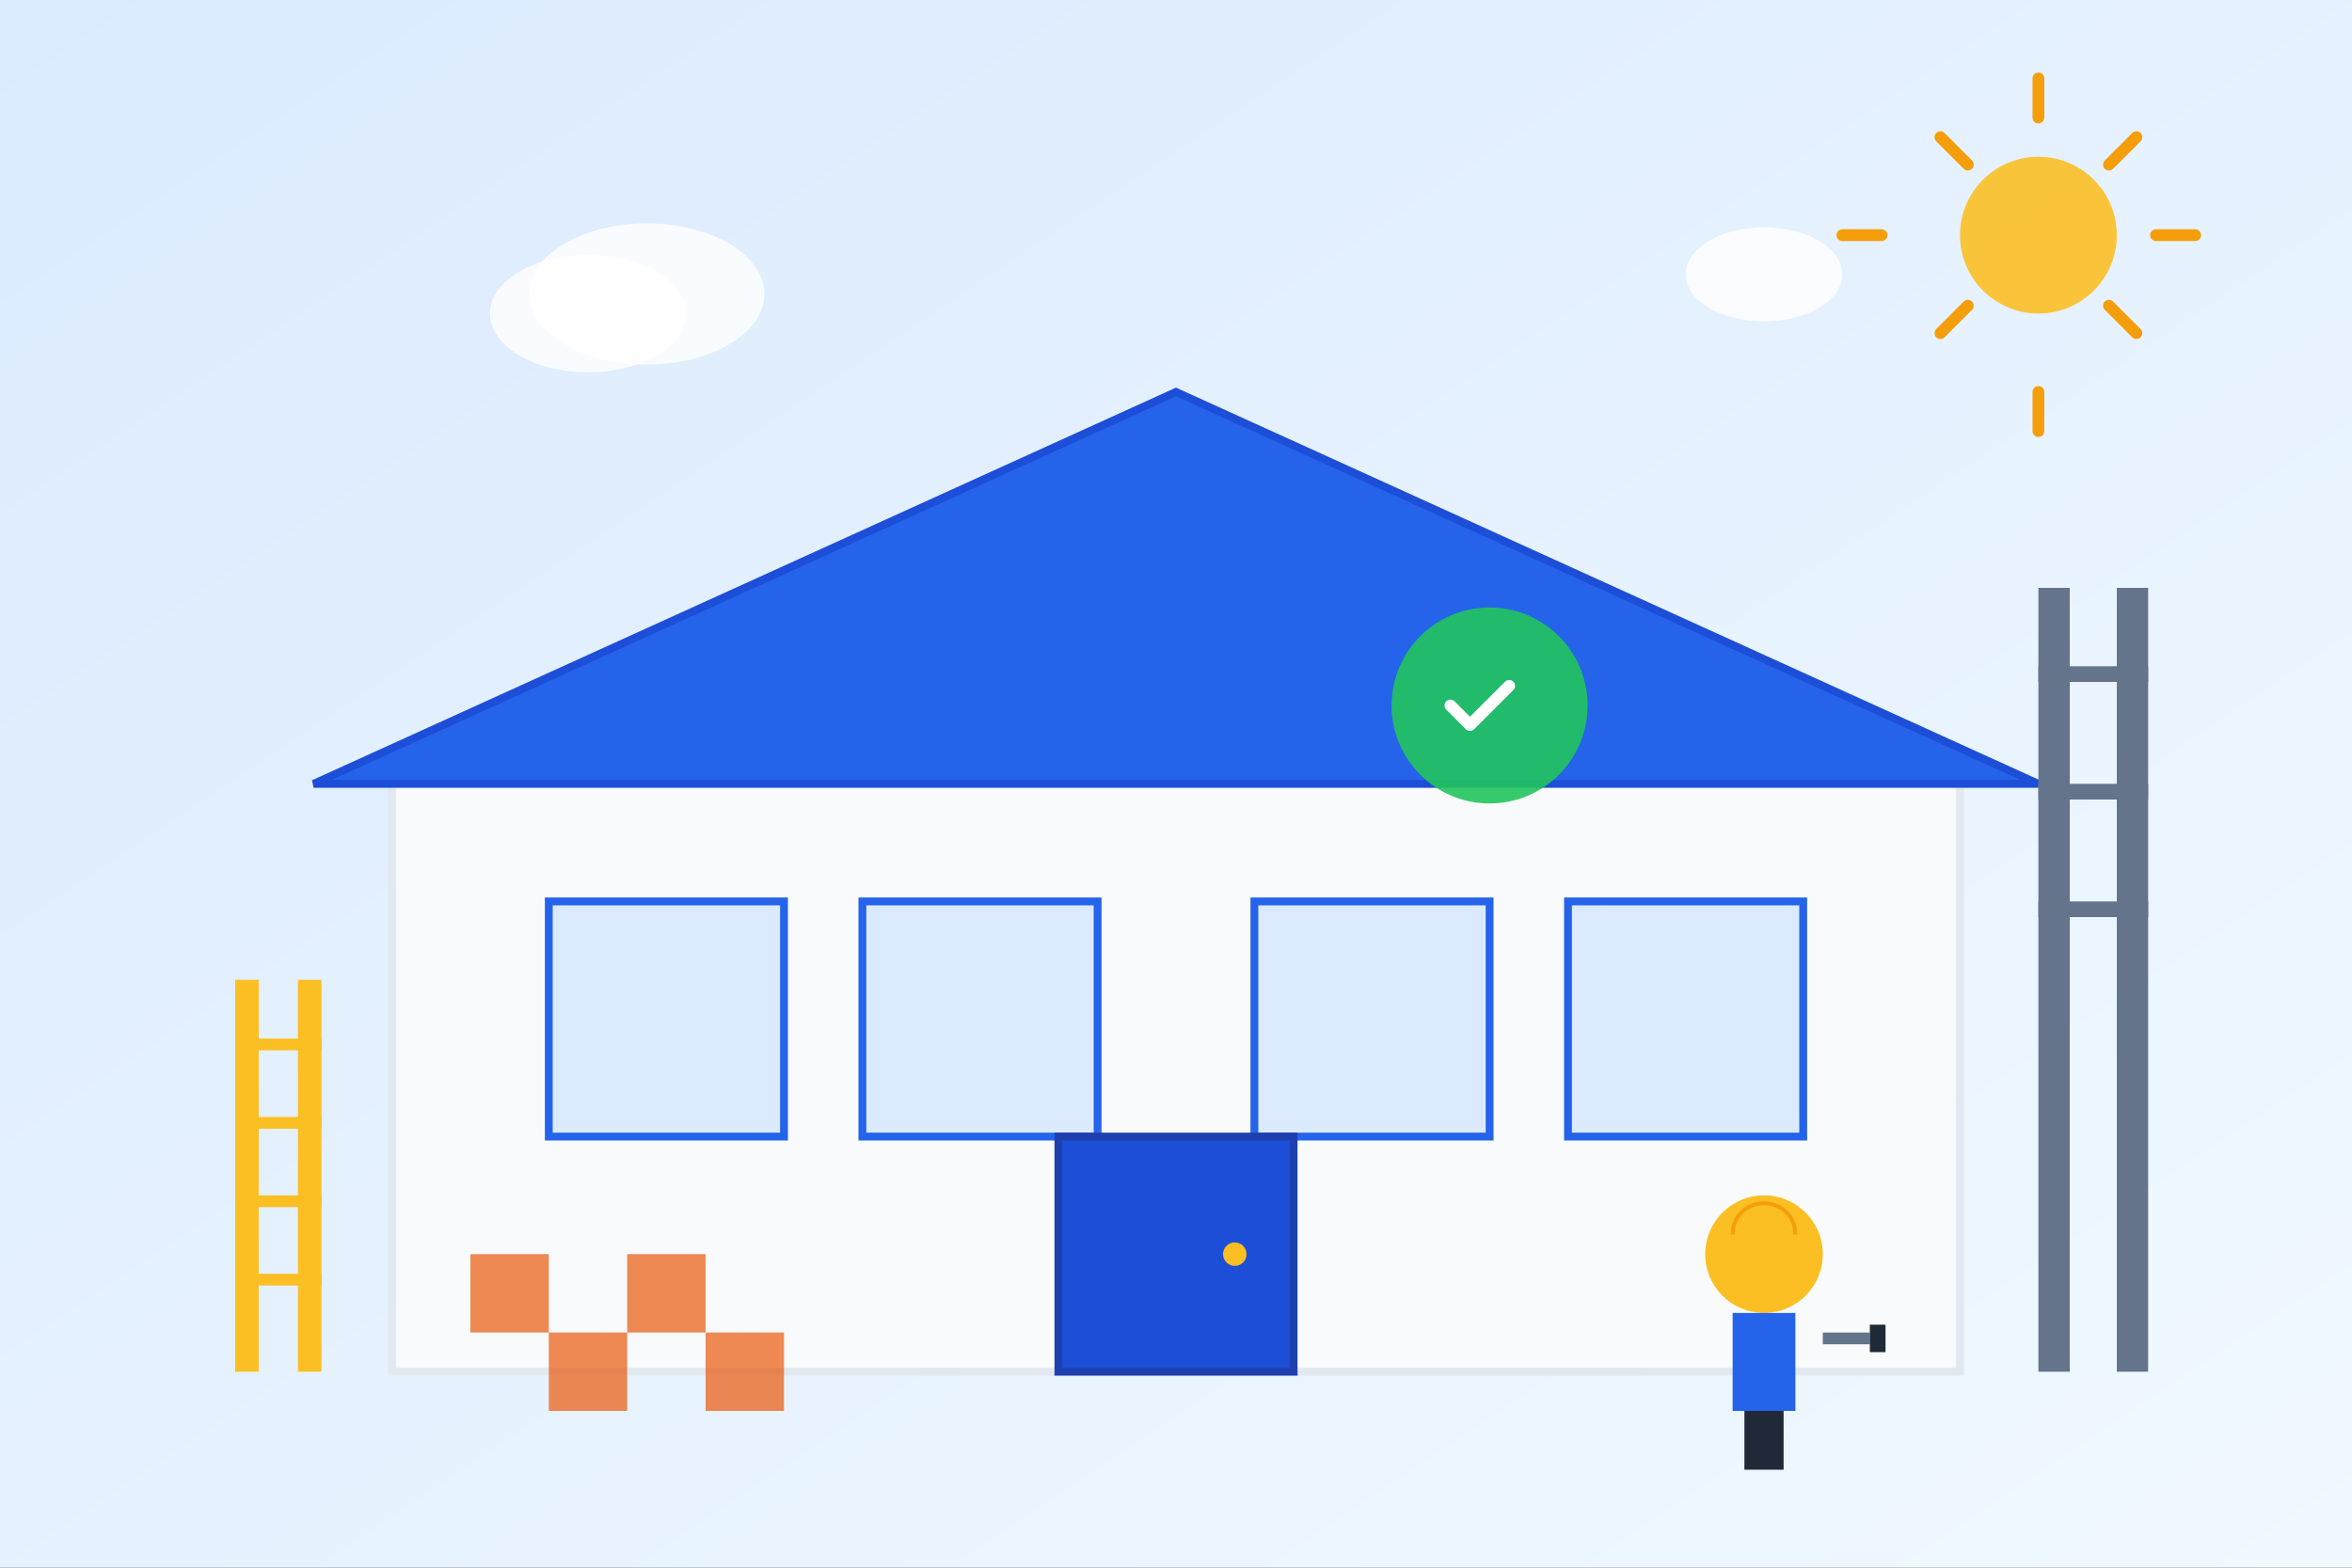 <svg width="600" height="400" viewBox="0 0 600 400" fill="none" xmlns="http://www.w3.org/2000/svg">
  <rect x="0" y="0" width="600" height="400" fill="#333333" stroke="none"/>
  <!-- Background -->
  <rect width="600" height="400" fill="url(#heroGradient)"/>
  
  <!-- Modern House Structure -->
  <rect x="100" y="200" width="400" height="150" fill="#f8fafc" stroke="#e2e8f0" stroke-width="2"/>
  <polygon points="80,200 300,100 520,200" fill="#2563eb" stroke="#1d4ed8" stroke-width="2"/>
  
  <!-- Windows -->
  <rect x="140" y="230" width="60" height="60" fill="#dbeafe" stroke="#2563eb" stroke-width="2"/>
  <rect x="220" y="230" width="60" height="60" fill="#dbeafe" stroke="#2563eb" stroke-width="2"/>
  <rect x="320" y="230" width="60" height="60" fill="#dbeafe" stroke="#2563eb" stroke-width="2"/>
  <rect x="400" y="230" width="60" height="60" fill="#dbeafe" stroke="#2563eb" stroke-width="2"/>
  
  <!-- Door -->
  <rect x="270" y="290" width="60" height="60" fill="#1d4ed8" stroke="#1e40af" stroke-width="2"/>
  <circle cx="315" cy="320" r="3" fill="#fbbf24"/>
  
  <!-- Construction Elements -->
  <!-- Scaffolding -->
  <rect x="520" y="150" width="8" height="200" fill="#64748b"/>
  <rect x="540" y="150" width="8" height="200" fill="#64748b"/>
  <rect x="520" y="170" width="28" height="4" fill="#64748b"/>
  <rect x="520" y="200" width="28" height="4" fill="#64748b"/>
  <rect x="520" y="230" width="28" height="4" fill="#64748b"/>
  
  <!-- Tools and Equipment -->
  <!-- Ladder -->
  <rect x="60" y="250" width="6" height="100" fill="#fbbf24"/>
  <rect x="76" y="250" width="6" height="100" fill="#fbbf24"/>
  <rect x="60" y="265" width="22" height="3" fill="#fbbf24"/>
  <rect x="60" y="285" width="22" height="3" fill="#fbbf24"/>
  <rect x="60" y="305" width="22" height="3" fill="#fbbf24"/>
  <rect x="60" y="325" width="22" height="3" fill="#fbbf24"/>
  
  <!-- Tiles Pattern -->
  <g opacity="0.7">
    <rect x="120" y="320" width="20" height="20" fill="#ea580c"/>
    <rect x="140" y="340" width="20" height="20" fill="#ea580c"/>
    <rect x="160" y="320" width="20" height="20" fill="#ea580c"/>
    <rect x="180" y="340" width="20" height="20" fill="#ea580c"/>
  </g>
  
  <!-- Professional Worker -->
  <circle cx="450" cy="320" r="15" fill="#fbbf24"/>
  <rect x="442" y="335" width="16" height="25" fill="#2563eb"/>
  <rect x="445" y="360" width="10" height="15" fill="#1f2937"/>
  <rect x="440" y="310" width="6" height="15" fill="#fbbf24"/>
  <rect x="454" y="310" width="6" height="15" fill="#fbbf24"/>
  
  <!-- Construction Helmet -->
  <path d="M442 315c0-5 4-8 8-8s8 3 8 8" fill="#fbbf24" stroke="#f59e0b" stroke-width="1"/>
  
  <!-- Tool in Hand -->
  <rect x="465" y="340" width="12" height="3" fill="#64748b"/>
  <rect x="477" y="338" width="4" height="7" fill="#1f2937"/>
  
  <!-- Decorative Elements -->
  <!-- Clouds -->
  <ellipse cx="150" cy="80" rx="25" ry="15" fill="white" opacity="0.8"/>
  <ellipse cx="165" cy="75" rx="30" ry="18" fill="white" opacity="0.8"/>
  <ellipse cx="450" cy="70" rx="20" ry="12" fill="white" opacity="0.8"/>
  
  <!-- Sun -->
  <circle cx="520" cy="60" r="20" fill="#fbbf24" opacity="0.9"/>
  <path d="M520 20v10M560 60h-10M520 110v-10M470 60h10M545 35l-7 7M545 85l-7-7M495 85l7-7M495 35l7 7" stroke="#f59e0b" stroke-width="3" stroke-linecap="round"/>
  
  <!-- Quality Indicators -->
  <circle cx="380" cy="180" r="25" fill="#22c55e" opacity="0.9"/>
  <path d="M370 180l5 5 10-10" stroke="white" stroke-width="3" stroke-linecap="round" stroke-linejoin="round"/>
  
  <!-- Gradients -->
  <defs>
    <linearGradient id="heroGradient" x1="0%" y1="0%" x2="100%" y2="100%">
      <stop offset="0%" style="stop-color:#dbeafe;stop-opacity:1" />
      <stop offset="100%" style="stop-color:#f0f9ff;stop-opacity:1" />
    </linearGradient>
  </defs>
</svg>
